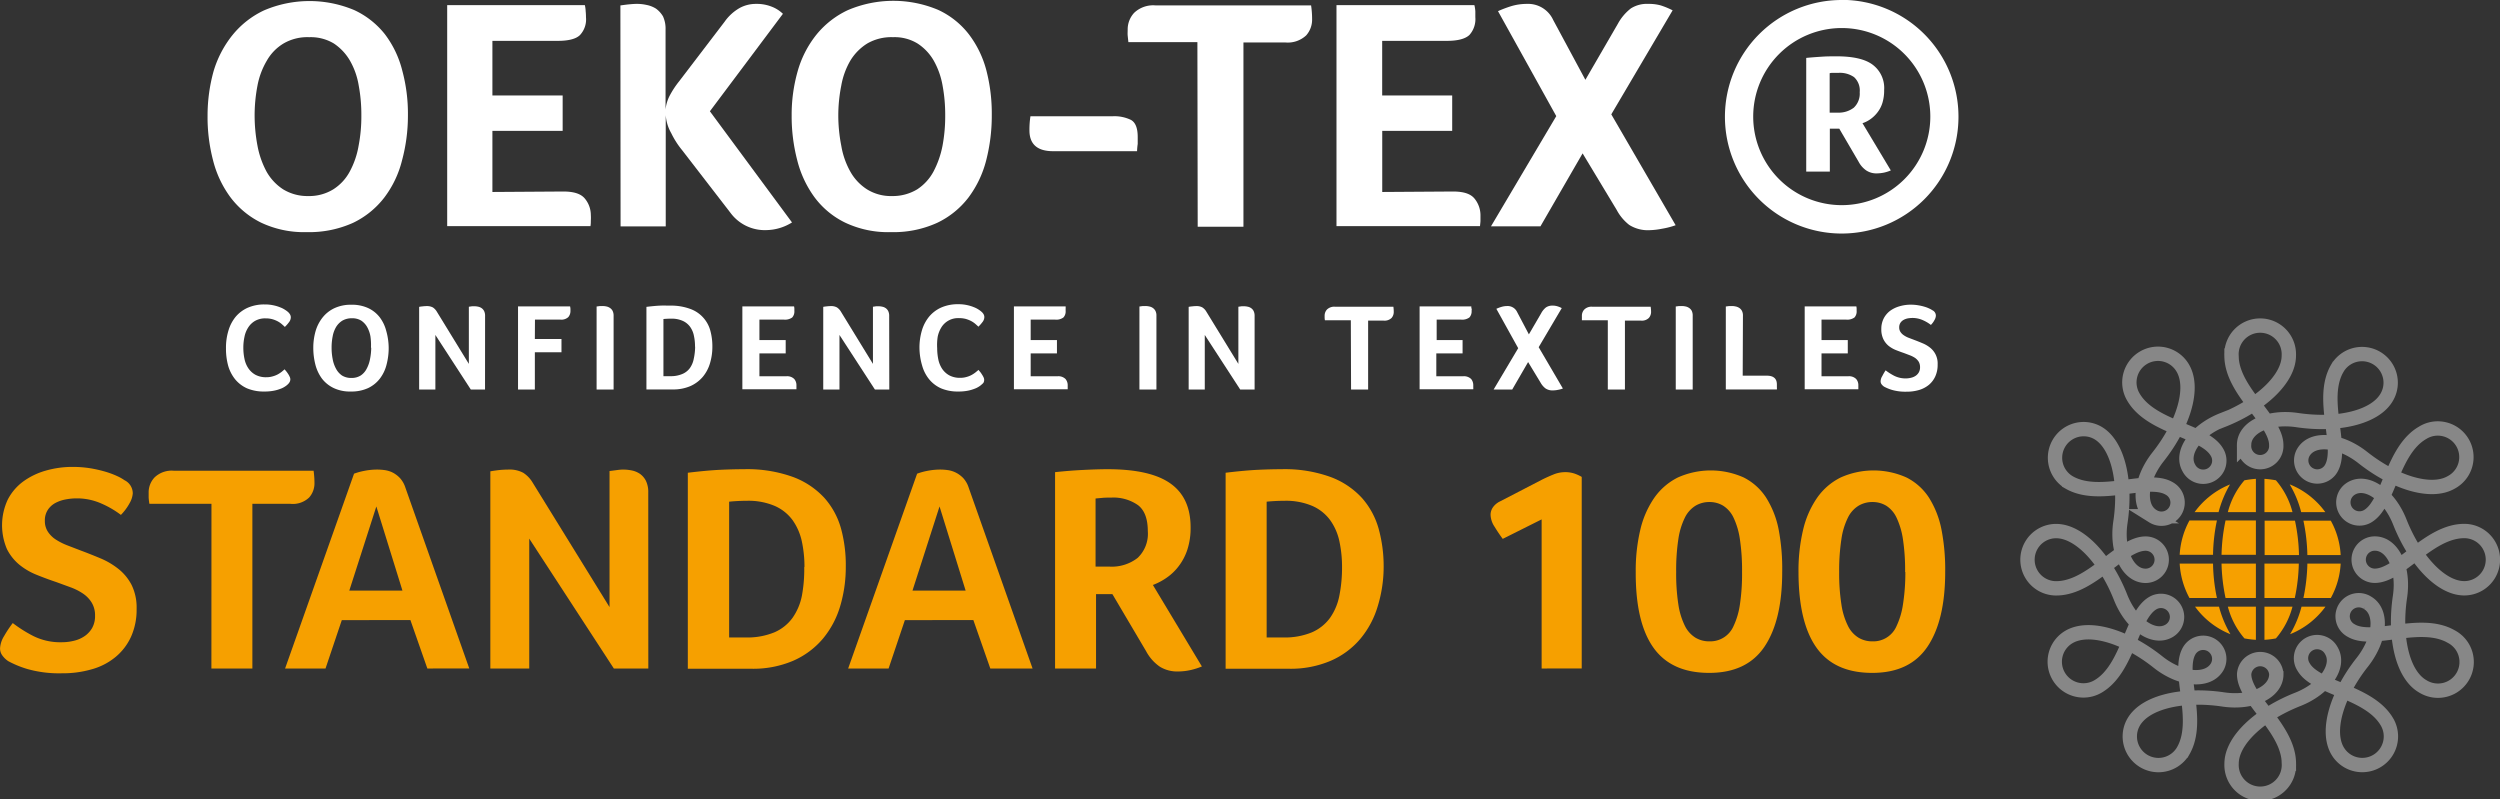 <?xml version="1.0" encoding="UTF-8" standalone="no"?> <svg xmlns:dc="http://purl.org/dc/elements/1.1/" xmlns:cc="http://creativecommons.org/ns#" xmlns:rdf="http://www.w3.org/1999/02/22-rdf-syntax-ns#" xmlns:svg="http://www.w3.org/2000/svg" xmlns="http://www.w3.org/2000/svg" xmlns:sodipodi="http://sodipodi.sourceforge.net/DTD/sodipodi-0.dtd" xmlns:inkscape="http://www.inkscape.org/namespaces/inkscape" id="Ebene_1" data-name="Ebene 1" viewBox="0 0 423.48 135.38" sodipodi:docname="logo-oeko-tex-smart-100.svg" inkscape:version="0.92.3 (2405546, 2018-03-11)"><rect x="0" y="0" width="423.48" height="135.38" fill="#333333" stroke="none"/><defs id="defs4"><style id="style2">.cls-1{fill:#878787;}.cls-2{fill:none;stroke:#878787;stroke-miterlimit:3.86;stroke-width:2.43px;}.cls-3{fill:#f6a000;}</style></defs><title id="title6">Logo Standard100_RZ_4C</title><path class="cls-1" d="M282.93,296.19a2.5,2.5,0,0,1-.41.31,3.34,3.34,0,0,1-.76.38,6.42,6.42,0,0,1-1.17.33,8,8,0,0,1-1.56.13,7.28,7.28,0,0,1-2.94-.54,5.53,5.53,0,0,1-2-1.52,6.5,6.5,0,0,1-1.19-2.31,10.83,10.83,0,0,1-.37-2.93,9.88,9.88,0,0,1,.41-3,6.65,6.65,0,0,1,1.22-2.35,5.75,5.75,0,0,1,2.05-1.54,7,7,0,0,1,2.89-.56,6.67,6.67,0,0,1,1.48.15,6.57,6.57,0,0,1,1.15.35,3.89,3.89,0,0,1,.82.42,3.81,3.81,0,0,1,.5.37,1.76,1.76,0,0,1,.32.39,1,1,0,0,1,.14.51,1.4,1.4,0,0,1-.32.84,6.41,6.41,0,0,1-.69.78c-.17-.17-.36-.34-.57-.52a3.85,3.85,0,0,0-.7-.46,4.75,4.75,0,0,0-.88-.34,4.2,4.2,0,0,0-1.1-.13,3.43,3.43,0,0,0-1.8.43,3.36,3.36,0,0,0-1.16,1.12,4.49,4.49,0,0,0-.63,1.59,8.43,8.43,0,0,0-.19,1.81,8.91,8.91,0,0,0,.19,1.89,4.39,4.39,0,0,0,.65,1.6,3.46,3.46,0,0,0,1.2,1.11,3.76,3.76,0,0,0,1.86.42,3.71,3.71,0,0,0,1.08-.15,4.14,4.14,0,0,0,.88-.35,5,5,0,0,0,.66-.44l.47-.4.29.35a5.15,5.15,0,0,1,.32.45,2.94,2.94,0,0,1,.25.46,1,1,0,0,1,.11.42,1,1,0,0,1-.11.46A1.69,1.69,0,0,1,282.93,296.19Z" transform="translate(-234.25 -231.02)" id="path8" style="fill:#ffffff"></path><path class="cls-1" d="M300.09,289.91a11.17,11.17,0,0,1-.36,2.87,6.51,6.51,0,0,1-1.13,2.37,5.48,5.48,0,0,1-2,1.61,6.73,6.73,0,0,1-2.94.58,6.37,6.37,0,0,1-2.89-.59,5.45,5.45,0,0,1-2-1.62,6.84,6.84,0,0,1-1.1-2.36,11.39,11.39,0,0,1-.35-2.84,10.16,10.16,0,0,1,.38-2.79,6.7,6.7,0,0,1,1.18-2.32,5.59,5.59,0,0,1,2-1.59,6.59,6.59,0,0,1,2.89-.59,6.53,6.53,0,0,1,2.85.57,5.29,5.29,0,0,1,1.94,1.54,6.48,6.48,0,0,1,1.11,2.3A10.93,10.93,0,0,1,300.09,289.91Zm-3,0A10.6,10.6,0,0,0,297,288a5.07,5.07,0,0,0-.56-1.59,3.23,3.23,0,0,0-1-1.08,2.91,2.91,0,0,0-1.56-.4,3.2,3.2,0,0,0-1.63.4,3.25,3.25,0,0,0-1.07,1.08,4.85,4.85,0,0,0-.58,1.59,9.75,9.75,0,0,0-.18,1.91,10,10,0,0,0,.18,1.93,5.29,5.29,0,0,0,.57,1.64,3.21,3.21,0,0,0,1,1.14,2.91,2.91,0,0,0,1.6.42,2.85,2.85,0,0,0,1.59-.42,3,3,0,0,0,1-1.14,5.56,5.56,0,0,0,.57-1.64A10,10,0,0,0,297.13,289.93Z" transform="translate(-234.25 -231.02)" id="path10" style="fill:#ffffff"></path><path class="cls-1" d="M316.41,297H314l-6-9.24V297h-2.75V283a4.37,4.37,0,0,1,.56-.08,5.81,5.81,0,0,1,.72-.05,2.1,2.1,0,0,1,1.05.23,2.23,2.23,0,0,1,.67.72l5.42,8.84v-9.68l.54-.08.4,0a2.7,2.7,0,0,1,.63.07,1.55,1.55,0,0,1,.58.24,1.37,1.37,0,0,1,.43.49,1.81,1.81,0,0,1,.17.84Z" transform="translate(-234.25 -231.02)" id="path12" style="fill:#ffffff"></path><path class="cls-1" d="M324.85,288.44h4.51v2.25h-4.51V297H322V282.92h8.82a3.77,3.77,0,0,1,.06.39c0,.1,0,.23,0,.38a1.56,1.56,0,0,1-.37,1.05,1.73,1.73,0,0,1-1.34.42h-4.3Z" transform="translate(-234.25 -231.02)" id="path14" style="fill:#ffffff"></path><path class="cls-1" d="M335.31,282.94l.58-.08.43,0a2.85,2.85,0,0,1,.64.07,1.6,1.6,0,0,1,.59.24,1.36,1.36,0,0,1,.46.49,1.81,1.81,0,0,1,.18.84V297h-2.88Z" transform="translate(-234.25 -231.02)" id="path16" style="fill:#ffffff"></path><path class="cls-1" d="M354.92,289.72a9.61,9.61,0,0,1-.4,2.82,6.4,6.4,0,0,1-1.22,2.31,5.88,5.88,0,0,1-2.08,1.56,7.3,7.3,0,0,1-3,.58h-4.47V283c.9-.11,1.66-.18,2.3-.21s1.19,0,1.65,0a9.39,9.39,0,0,1,3.48.56,5.4,5.4,0,0,1,3.4,3.7A10.07,10.07,0,0,1,354.92,289.72Zm-2.94,0a8.31,8.31,0,0,0-.19-1.84,3.89,3.89,0,0,0-.65-1.51,3.12,3.12,0,0,0-1.25-1,4.57,4.57,0,0,0-2-.37q-.62,0-1.26.06v9.68h1.15a4.88,4.88,0,0,0,2.05-.37,3,3,0,0,0,1.28-1,4,4,0,0,0,.66-1.59A9.9,9.9,0,0,0,352,289.76Z" transform="translate(-234.25 -231.02)" id="path18" style="fill:#ffffff"></path><path class="cls-1" d="M367.42,294.76a1.69,1.69,0,0,1,1.37.46,1.59,1.59,0,0,1,.37,1c0,.16,0,.29,0,.39s0,.22,0,.35H360V282.92h8.76a2.08,2.08,0,0,1,.05.39c0,.1,0,.23,0,.38a1.5,1.5,0,0,1-.37,1.11,2.08,2.08,0,0,1-1.41.36h-4.14v3.47h4.45v2.25h-4.45v3.88Z" transform="translate(-234.25 -231.02)" id="path20" style="fill:#ffffff"></path><path class="cls-1" d="M384.89,297h-2.44l-6-9.24V297h-2.75V283a4.65,4.65,0,0,1,.56-.08,5.81,5.81,0,0,1,.72-.05,2,2,0,0,1,1.05.23,2.23,2.23,0,0,1,.67.72l5.42,8.84v-9.68l.54-.08.4,0a2.7,2.7,0,0,1,.63.07,1.55,1.55,0,0,1,.58.24,1.37,1.37,0,0,1,.43.49,1.81,1.81,0,0,1,.17.84Z" transform="translate(-234.25 -231.02)" id="path22" style="fill:#ffffff"></path><path class="cls-1" d="M400.49,296.19a2.5,2.5,0,0,1-.41.31,3.44,3.44,0,0,1-.77.38,6.53,6.53,0,0,1-1.16.33,8.19,8.19,0,0,1-1.56.13,7.28,7.28,0,0,1-2.94-.54,5.53,5.53,0,0,1-2-1.52,6.34,6.34,0,0,1-1.19-2.31A10.82,10.82,0,0,1,390,290a10.21,10.21,0,0,1,.41-3,6.67,6.67,0,0,1,1.23-2.35,5.75,5.75,0,0,1,2.05-1.54,7,7,0,0,1,2.89-.56,6.74,6.74,0,0,1,1.48.15,6.84,6.84,0,0,1,1.15.35,4.16,4.16,0,0,1,.82.42,3.6,3.6,0,0,1,.49.37,1.55,1.55,0,0,1,.33.39,1,1,0,0,1,.14.51,1.4,1.4,0,0,1-.32.84,6.41,6.41,0,0,1-.69.78c-.17-.17-.36-.34-.57-.52a3.85,3.85,0,0,0-.7-.46,5,5,0,0,0-.88-.34,4.23,4.23,0,0,0-1.11-.13,3.32,3.32,0,0,0-3,1.55,4.9,4.9,0,0,0-.63,1.59A9.11,9.11,0,0,0,393,290a9.61,9.61,0,0,0,.19,1.89,4.57,4.57,0,0,0,.65,1.6,3.49,3.49,0,0,0,1.21,1.11,3.76,3.76,0,0,0,1.86.42,3.71,3.71,0,0,0,1.08-.15,3.85,3.85,0,0,0,.87-.35,5,5,0,0,0,.66-.44l.48-.4.29.35a3.58,3.58,0,0,1,.31.45,3,3,0,0,1,.26.46,1,1,0,0,1,.1.42,1,1,0,0,1-.1.46A1.69,1.69,0,0,1,400.49,296.19Z" transform="translate(-234.25 -231.02)" id="path24" style="fill:#ffffff"></path><path class="cls-1" d="M413.36,294.76a1.72,1.72,0,0,1,1.38.46,1.65,1.65,0,0,1,.37,1c0,.16,0,.29,0,.39s0,.22,0,.35H406V282.92h8.76a3.47,3.47,0,0,1,0,.39c0,.1,0,.23,0,.38a1.47,1.47,0,0,1-.38,1.11,2,2,0,0,1-1.4.36h-4.14v3.47h4.45v2.25h-4.45v3.88Z" transform="translate(-234.25 -231.02)" id="path26" style="fill:#ffffff"></path><path class="cls-1" d="M427.26,282.94l.58-.08.43,0a2.85,2.85,0,0,1,.64.07,1.58,1.58,0,0,1,.6.24,1.42,1.42,0,0,1,.45.49,1.69,1.69,0,0,1,.18.84V297h-2.88Z" transform="translate(-234.25 -231.02)" id="path28" style="fill:#ffffff"></path><path class="cls-1" d="M446.77,297h-2.44l-6-9.24V297H435.6V283a4.57,4.57,0,0,1,.57-.08,5.52,5.52,0,0,1,.71-.05,2,2,0,0,1,1.05.23,2.13,2.13,0,0,1,.67.72l5.42,8.84v-9.68l.55-.08.39,0a2.7,2.7,0,0,1,.63.07,1.49,1.49,0,0,1,.58.24,1.29,1.29,0,0,1,.43.49,1.81,1.81,0,0,1,.17.84Z" transform="translate(-234.25 -231.02)" id="path30" style="fill:#ffffff"></path><path class="cls-1" d="M463.07,285.27h-4.39v0a2.6,2.6,0,0,1-.05-.42c0-.11,0-.25,0-.4a1.54,1.54,0,0,1,.4-1,1.75,1.75,0,0,1,1.38-.47h9.87a6.58,6.58,0,0,1,.06.9,1.53,1.53,0,0,1-.37,1,1.71,1.71,0,0,1-1.35.45H466V297h-2.89Z" transform="translate(-234.25 -231.02)" id="path32" style="fill:#ffffff"></path><path class="cls-1" d="M482.07,294.76a1.73,1.73,0,0,1,1.38.46,1.64,1.64,0,0,1,.36,1c0,.16,0,.29,0,.39a2.26,2.26,0,0,1,0,.35h-9.09V282.92h8.76c0,.15,0,.28.05.39s0,.23,0,.38a1.51,1.51,0,0,1-.38,1.11,2.06,2.06,0,0,1-1.41.36h-4.13v3.47H482v2.25h-4.45v3.88Z" transform="translate(-234.25 -231.02)" id="path34" style="fill:#ffffff"></path><path class="cls-1" d="M493.1,292.35,490.41,297h-3.15l4.16-7-3.7-6.67a6.14,6.14,0,0,1,.88-.33,3.41,3.41,0,0,1,.95-.14,1.77,1.77,0,0,1,1.68,1l2,3.8,2.08-3.57a3.12,3.12,0,0,1,.82-1,1.93,1.93,0,0,1,1.14-.3,2.67,2.67,0,0,1,.78.11,4.12,4.12,0,0,1,.75.31l-3.91,6.62,4.1,7a4.62,4.62,0,0,1-.85.23,4.17,4.17,0,0,1-.81.09,2.09,2.09,0,0,1-1.29-.34,3.17,3.17,0,0,1-.81-.94Z" transform="translate(-234.25 -231.02)" id="path36" style="fill:#ffffff"></path><path class="cls-1" d="M506.6,285.27h-4.39v0c0-.17,0-.31,0-.42s0-.25,0-.4a1.51,1.51,0,0,1,.41-1,1.71,1.71,0,0,1,1.37-.47h9.87a6.56,6.56,0,0,1,.07.9,1.54,1.54,0,0,1-.38,1,1.69,1.69,0,0,1-1.35.45H509.5V297h-2.9Z" transform="translate(-234.25 -231.02)" id="path38" style="fill:#ffffff"></path><path class="cls-1" d="M518.11,282.94l.57-.08.44,0a2.85,2.85,0,0,1,.64.07,1.6,1.6,0,0,1,.59.24,1.36,1.36,0,0,1,.46.49,1.81,1.81,0,0,1,.17.84V297h-2.87Z" transform="translate(-234.25 -231.02)" id="path40" style="fill:#ffffff"></path><path class="cls-1" d="M529.45,294.66h4.09a2.49,2.49,0,0,1,.84.12,1.39,1.39,0,0,1,.53.34,1.25,1.25,0,0,1,.26.48,2.08,2.08,0,0,1,.07.55c0,.14,0,.31,0,.5a1.35,1.35,0,0,1,0,.34h-8.65V282.94l.58-.08.43,0a2.85,2.85,0,0,1,.64.07,1.77,1.77,0,0,1,.61.24,1.36,1.36,0,0,1,.46.49,1.69,1.69,0,0,1,.18.84Z" transform="translate(-234.25 -231.02)" id="path42" style="fill:#ffffff"></path><path class="cls-1" d="M547.3,294.76a1.69,1.69,0,0,1,1.37.46,1.59,1.59,0,0,1,.37,1c0,.16,0,.29,0,.39s0,.22,0,.35h-9.09V282.92h8.75a2.08,2.08,0,0,1,.05.39c0,.1,0,.23,0,.38a1.5,1.5,0,0,1-.37,1.11,2.08,2.08,0,0,1-1.41.36H542.8v3.47h4.45v2.25H542.8v3.88Z" transform="translate(-234.25 -231.02)" id="path44" style="fill:#ffffff"></path><path class="cls-1" d="M553.66,293.75a9.22,9.22,0,0,0,1.44.92,4.27,4.27,0,0,0,2,.45A3.58,3.58,0,0,0,558,295a2.25,2.25,0,0,0,.74-.32,1.77,1.77,0,0,0,.54-.58,1.71,1.71,0,0,0,.21-.88,1.81,1.81,0,0,0-.23-.93,2.32,2.32,0,0,0-.61-.64,4.62,4.62,0,0,0-.89-.45l-1-.38c-.45-.15-.9-.32-1.36-.5a5,5,0,0,1-1.23-.71,3.46,3.46,0,0,1-.89-1.13,3.8,3.8,0,0,1-.35-1.73,3.89,3.89,0,0,1,.4-1.78,3.81,3.81,0,0,1,1.09-1.3,5.05,5.05,0,0,1,1.6-.77,6.63,6.63,0,0,1,1.91-.27,7.47,7.47,0,0,1,1.29.11,8.08,8.08,0,0,1,1.07.25,5.37,5.37,0,0,1,.8.31,3.43,3.43,0,0,1,.5.28,1,1,0,0,1,.58.94,1.62,1.62,0,0,1-.22.69,3.52,3.52,0,0,1-.62.85,6.41,6.41,0,0,0-1.35-.8,4.28,4.28,0,0,0-1.78-.38,5.12,5.12,0,0,0-.77.07,2.43,2.43,0,0,0-.73.26,1.55,1.55,0,0,0-.53.49,1.38,1.38,0,0,0-.21.78,1.35,1.35,0,0,0,.21.76,1.93,1.93,0,0,0,.57.57,3.94,3.94,0,0,0,.82.43l1,.38c.45.17.9.35,1.37.55a5.28,5.28,0,0,1,1.26.74,3.4,3.4,0,0,1,1.28,2.85,4.66,4.66,0,0,1-.39,2,4.08,4.08,0,0,1-1.08,1.44,4.76,4.76,0,0,1-1.67.88,7.22,7.22,0,0,1-2.13.29,8.21,8.21,0,0,1-2.45-.3,6.91,6.91,0,0,1-1.36-.56,1.77,1.77,0,0,1-.42-.4.85.85,0,0,1-.16-.52,1.79,1.79,0,0,1,.28-.86A9.14,9.14,0,0,1,553.66,293.75Z" transform="translate(-234.25 -231.02)" id="path46" style="fill:#ffffff"></path><path class="cls-1" d="M303.35,250.53a29.08,29.08,0,0,1-1,7.66,17.31,17.31,0,0,1-3,6.29,14.66,14.66,0,0,1-5.3,4.29,18.09,18.09,0,0,1-7.86,1.57,17,17,0,0,1-7.7-1.6,14.49,14.49,0,0,1-5.21-4.31,17.8,17.8,0,0,1-2.95-6.29,29,29,0,0,1-.92-7.56,28.12,28.12,0,0,1,1-7.43A17.87,17.87,0,0,1,273.6,237a15.16,15.16,0,0,1,5.37-4.22,19.57,19.57,0,0,1,15.29-.05,14.24,14.24,0,0,1,5.19,4.09,17,17,0,0,1,2.94,6.15A28,28,0,0,1,303.35,250.53Zm-7.89.05a26.93,26.93,0,0,0-.45-5.09,12.48,12.48,0,0,0-1.5-4.23,8.75,8.75,0,0,0-2.72-2.88,7.58,7.58,0,0,0-4.16-1.06,8,8,0,0,0-4.34,1.06,7.94,7.94,0,0,0-2.82,2.88,13,13,0,0,0-1.6,4.23,26.88,26.88,0,0,0-.49,5.09,27.77,27.77,0,0,0,.49,5.15,15.05,15.05,0,0,0,1.53,4.36,8.6,8.6,0,0,0,2.81,3,7.88,7.88,0,0,0,4.24,1.14,7.78,7.78,0,0,0,4.26-1.14,8.09,8.09,0,0,0,2.78-3,14.2,14.2,0,0,0,1.5-4.36A26.17,26.17,0,0,0,295.46,250.58Z" transform="translate(-234.25 -231.02)" id="path48" style="fill:#ffffff"></path><path class="cls-1" d="M329.66,263.46c1.78,0,3,.38,3.67,1.21a4.36,4.36,0,0,1,1,2.74,7.9,7.9,0,0,1,0,1c0,.28,0,.58-.06.92H310V231.89h23.32a5.64,5.64,0,0,1,.14,1.05,9,9,0,0,1,.05,1,3.87,3.87,0,0,1-1,3c-.63.65-1.91,1-3.72,1H317.66v9.25h11.9v6h-11.9v10.35Z" transform="translate(-234.25 -231.02)" id="path50" style="fill:#ffffff"></path><path class="cls-1" d="M339.34,231.94c.53-.07,1-.14,1.54-.19s.89-.07,1.14-.07a7.32,7.32,0,0,1,1.72.17,4.72,4.72,0,0,1,1.61.62,4.33,4.33,0,0,1,1.21,1.33,5,5,0,0,1,.43,2.25v13.52a6.5,6.5,0,0,1,.75-2.44,15.46,15.46,0,0,1,1.56-2.35L357,234.69a7.9,7.9,0,0,1,2.6-2.35,5.73,5.73,0,0,1,2.7-.66,6.84,6.84,0,0,1,2.67.47,5.63,5.63,0,0,1,1.9,1.21l-12.37,16.51,13.91,18.83A8.43,8.43,0,0,1,364,270a7.21,7.21,0,0,1-6-2.91l-8.21-10.64a14.29,14.29,0,0,1-1.83-2.86,7.14,7.14,0,0,1-.94-3.07v18.85h-7.65Z" transform="translate(-234.25 -231.02)" id="path52" style="fill:#ffffff"></path><path class="cls-1" d="M402.25,250.53a30.39,30.39,0,0,1-.95,7.66,17.86,17.86,0,0,1-3,6.29,14.53,14.53,0,0,1-5.31,4.29,17.84,17.84,0,0,1-7.82,1.57,17,17,0,0,1-7.74-1.6,14.16,14.16,0,0,1-5.21-4.31,18,18,0,0,1-2.93-6.29,29.44,29.44,0,0,1-.94-7.56,26.94,26.94,0,0,1,1-7.43,17.5,17.5,0,0,1,3.14-6.19,15.07,15.07,0,0,1,5.37-4.22,19.6,19.6,0,0,1,15.3-.05,14,14,0,0,1,5.17,4.09,17.28,17.28,0,0,1,3,6.15A29.19,29.19,0,0,1,402.25,250.53Zm-7.89.05a26.93,26.93,0,0,0-.45-5.09,13.16,13.16,0,0,0-1.51-4.23,8.51,8.51,0,0,0-2.74-2.88,7.44,7.44,0,0,0-4.14-1.06,8.14,8.14,0,0,0-4.35,1.06,8.75,8.75,0,0,0-2.86,2.88,12.74,12.74,0,0,0-1.55,4.23,26.06,26.06,0,0,0-.51,5.09,26.93,26.93,0,0,0,.51,5.15,13.47,13.47,0,0,0,1.53,4.36,8.45,8.45,0,0,0,2.82,3,7.67,7.67,0,0,0,4.24,1.14,8,8,0,0,0,4.27-1.14,8.27,8.27,0,0,0,2.75-3,15.67,15.67,0,0,0,1.53-4.36A27,27,0,0,0,394.36,250.58Z" transform="translate(-234.25 -231.02)" id="path54" style="fill:#ffffff"></path><path class="cls-1" d="M412.63,256.63c-2.65,0-4-1.17-4-3.52a14.59,14.59,0,0,1,.17-2.4h14a6.42,6.42,0,0,1,3,.61c.77.41,1.17,1.37,1.17,2.9v1.19a10.24,10.24,0,0,0-.11,1.22Z" transform="translate(-234.25 -231.02)" id="path56" style="fill:#ffffff"></path><path class="cls-1" d="M437.08,238.16H425.39v0c-.05-.46-.09-.82-.12-1.13s0-.63,0-1.07a4.11,4.11,0,0,1,1.1-2.77,4.67,4.67,0,0,1,3.67-1.25h26.3a16,16,0,0,1,.17,2.4,4,4,0,0,1-1,2.67,4.57,4.57,0,0,1-3.57,1.2h-7.06v31.22h-7.75Z" transform="translate(-234.25 -231.02)" id="path58" style="fill:#ffffff"></path><path class="cls-1" d="M480.36,263.46c1.8,0,3,.38,3.67,1.21a4.48,4.48,0,0,1,1,2.74c0,.44,0,.77,0,1s-.05.58-.08.92H460.64V231.89H484a5.85,5.85,0,0,1,.16,1.05c0,.26,0,.6,0,1a4,4,0,0,1-1,3c-.68.65-1.95,1-3.78,1h-11v9.25h11.86v6H468.39v10.35Z" transform="translate(-234.25 -231.02)" id="path60" style="fill:#ffffff"></path><path class="cls-1" d="M502.33,257l-7.14,12.36h-8.38l11.06-18.67L488,232.91a19.51,19.51,0,0,1,2.35-.88,9.26,9.26,0,0,1,2.53-.35,4.67,4.67,0,0,1,4.47,2.73l5.45,10.13,5.52-9.52a8.3,8.3,0,0,1,2.18-2.57,5.08,5.08,0,0,1,3-.77,7.3,7.3,0,0,1,2.08.26,13.34,13.34,0,0,1,2,.83l-10.39,17.62,10.9,18.78a12.88,12.88,0,0,1-2.28.59,12.37,12.37,0,0,1-2.12.25,5.9,5.9,0,0,1-3.46-.89,7.91,7.91,0,0,1-2.12-2.53Z" transform="translate(-234.25 -231.02)" id="path62" style="fill:#ffffff"></path><path class="cls-1" d="M546.23,235.77a15,15,0,1,1-15,15,15,15,0,0,1,15-15m0-4.75A19.78,19.78,0,1,0,566,250.79,19.78,19.78,0,0,0,546.23,231Z" transform="translate(-234.25 -231.02)" id="path64" style="fill:#ffffff"></path><path class="cls-1" d="M553.41,246.26a7.26,7.26,0,0,1-.28,2.14,5,5,0,0,1-.83,1.63,5.44,5.44,0,0,1-1.19,1.16,5.07,5.07,0,0,1-1.37.7l4.8,8a6.53,6.53,0,0,1-1.16.37,6.44,6.44,0,0,1-1.18.13,3.11,3.11,0,0,1-1.78-.47,4.1,4.1,0,0,1-1.33-1.49l-3.28-5.61h-1.6v7.27h-4V240.83c.88-.09,1.76-.15,2.66-.21s1.72-.06,2.46-.06c2.8,0,4.85.46,6.13,1.42A4.92,4.92,0,0,1,553.41,246.26Zm-4.14.38a3.07,3.07,0,0,0-.95-2.55,4.18,4.18,0,0,0-2.6-.73h-.89c-.27,0-.47,0-.65.07v6.67h1.36a4.2,4.2,0,0,0,2.73-.84A3.27,3.27,0,0,0,549.27,246.64Z" transform="translate(-234.25 -231.02)" id="path66" style="fill:#ffffff"></path><path class="cls-2" d="M610.76,302.14c-4.57,1.8-7.24,5.56-5.72,8.18a2.73,2.73,0,1,0,4.73-2.72c-2.13-3.67-11.13-4.11-14.15-9.34a4.85,4.85,0,1,1,8.4-4.85c2,3.47,0,9.69-4.26,15.06-3,3.85-3.45,8.44-.82,10a2.73,2.73,0,1,0,2.72-4.73c-3.67-2.12-11.69,2-16.92-1a4.85,4.85,0,0,1,4.85-8.4c3.47,2,4.86,8.4,3.84,15.17-.72,4.86,1.24,9.05,4.27,9.05a2.73,2.73,0,0,0,0-5.46c-4.24,0-9.12,7.58-15.16,7.58a4.85,4.85,0,1,1,0-9.7c4,0,8.41,4.85,10.92,11.22,1.8,4.56,5.58,7.21,8.2,5.69a2.72,2.72,0,1,0-2.72-4.72c-3.68,2.12-4.12,11.13-9.34,14.15a4.86,4.86,0,0,1-4.86-8.42c3.47-2,9.71,0,15.07,4.27,3.84,3.05,8.44,3.45,10,.83a2.73,2.73,0,1,0-4.73-2.73c-2.12,3.68,2,11.69-1,16.92a4.85,4.85,0,1,1-8.41-4.85c2-3.46,8.41-4.85,15.17-3.84,4.86.73,9-1.23,9-4.27a2.73,2.73,0,0,0-5.45,0c0,4.25,7.58,9.13,7.58,15.16a4.86,4.86,0,1,1-9.71,0c0-4,4.86-8.4,11.23-10.91,4.56-1.8,7.21-5.58,5.69-8.21a2.73,2.73,0,1,0-4.72,2.73c2.12,3.67,11.13,4.12,14.14,9.33a4.85,4.85,0,1,1-8.4,4.86c-2-3.46,0-9.7,4.26-15.06,3-3.85,3.46-8.45.83-10a2.73,2.73,0,1,0-2.73,4.72c3.67,2.13,11.69-2,16.91,1a4.86,4.86,0,1,1-4.84,8.42c-3.47-2-4.85-8.42-3.84-15.18.72-4.86-1.23-9-4.27-9a2.73,2.73,0,0,0,0,5.46c4.24,0,9.13-7.58,15.16-7.58a4.85,4.85,0,1,1,0,9.7c-4,0-8.4-4.85-10.92-11.22-1.79-4.56-5.58-7.22-8.2-5.7a2.73,2.73,0,1,0,2.73,4.73c3.67-2.12,4.1-11.13,9.34-14.15a4.85,4.85,0,1,1,4.84,8.4c-3.46,2-9.69,0-15.05-4.26-3.85-3-8.44-3.45-10-.82a2.72,2.72,0,1,0,4.72,2.72c2.12-3.67-2-11.69,1-16.91a4.85,4.85,0,1,1,8.4,4.85c-2,3.46-8.4,4.88-15.16,3.87-4.87-.72-9,1.2-9,4.23a2.73,2.73,0,1,0,5.45,0c0-4.24-7.58-9.12-7.58-15.16a4.86,4.86,0,1,1,9.71,0c0,4-4.84,8.42-11.2,10.94Z" transform="translate(-234.25 -231.02)" id="path68"></path><path class="cls-3" d="M603.47,325a13.74,13.74,0,0,1,1.66-5.82h4.65a30.23,30.23,0,0,0-.66,5.82Z" transform="translate(-234.25 -231.02)" id="path70"></path><path class="cls-3" d="M610.13,333.78a18.53,18.53,0,0,0,1.94,4.67,13.69,13.69,0,0,1-6-4.67Z" transform="translate(-234.25 -231.02)" id="path72"></path><path class="cls-3" d="M609.12,326.49a30.15,30.15,0,0,0,.66,5.83h-4.65a13.82,13.82,0,0,1-1.66-5.83Z" transform="translate(-234.25 -231.02)" id="path74"></path><path class="cls-3" d="M606,317.77a13.74,13.74,0,0,1,6-4.69,18.53,18.53,0,0,0-1.94,4.69Z" transform="translate(-234.25 -231.02)" id="path76"></path><path class="cls-3" d="M622.14,313.08a13.74,13.74,0,0,1,6,4.69h-4.09a17.83,17.83,0,0,0-1.94-4.69Z" transform="translate(-234.25 -231.02)" id="path78"></path><path class="cls-3" d="M628.17,333.78a13.69,13.69,0,0,1-6,4.67,17.82,17.82,0,0,0,1.94-4.67Z" transform="translate(-234.25 -231.02)" id="path80"></path><path class="cls-3" d="M630.74,326.49a13.55,13.55,0,0,1-1.67,5.83h-4.64a30.94,30.94,0,0,0,.67-5.83Z" transform="translate(-234.25 -231.02)" id="path82"></path><path class="cls-3" d="M629.07,319.22a13.47,13.47,0,0,1,1.67,5.82H625.1a31,31,0,0,0-.67-5.82Z" transform="translate(-234.25 -231.02)" id="path84"></path><path class="cls-3" d="M614.44,312.38a17.73,17.73,0,0,1,1.94-.25v5.64h-4.75a13.3,13.3,0,0,1,2.81-5.39Z" transform="translate(-234.25 -231.02)" id="path86"></path><path class="cls-3" d="M610.56,325a31.53,31.53,0,0,1,.68-5.82h5.14V325Z" transform="translate(-234.25 -231.02)" id="path88"></path><path class="cls-3" d="M611.24,332.32a31.53,31.53,0,0,1-.68-5.83h5.82v5.83Z" transform="translate(-234.25 -231.02)" id="path90"></path><path class="cls-3" d="M616.38,339.4a15.58,15.58,0,0,1-1.94-.24,13.38,13.38,0,0,1-2.81-5.38h4.75v5.62Z" transform="translate(-234.25 -231.02)" id="path92"></path><path class="cls-3" d="M622.58,333.78a13.38,13.38,0,0,1-2.81,5.38,14.9,14.9,0,0,1-1.94.24v-5.62Z" transform="translate(-234.25 -231.02)" id="path94"></path><path class="cls-3" d="M623.65,326.49a30.7,30.7,0,0,1-.68,5.83h-5.14v-5.83Z" transform="translate(-234.25 -231.02)" id="path96"></path><path class="cls-3" d="M623,319.22a30.69,30.69,0,0,1,.68,5.82h-5.82v-5.82Z" transform="translate(-234.25 -231.02)" id="path98"></path><path class="cls-3" d="M617.83,312.13a16.83,16.83,0,0,1,1.94.25,13.3,13.3,0,0,1,2.81,5.39h-4.75v-5.64Z" transform="translate(-234.25 -231.02)" id="path100"></path><path class="cls-3" d="M236.41,336.56a23,23,0,0,0,3.45,2.18,10.24,10.24,0,0,0,4.85,1.07,8.38,8.38,0,0,0,2.07-.25,5.4,5.4,0,0,0,1.78-.77,4.27,4.27,0,0,0,1.29-1.38,4.08,4.08,0,0,0,.5-2.1,4.13,4.13,0,0,0-.56-2.2,5,5,0,0,0-1.45-1.52,9.57,9.57,0,0,0-2.12-1.08l-2.46-.9c-1.08-.36-2.16-.76-3.25-1.2a11.24,11.24,0,0,1-2.94-1.7,8.22,8.22,0,0,1-2.14-2.67,10.27,10.27,0,0,1,.13-8.38,8.8,8.8,0,0,1,2.61-3.07,12.06,12.06,0,0,1,3.83-1.85,16.3,16.3,0,0,1,4.58-.63,18.77,18.77,0,0,1,3.09.25,22.11,22.11,0,0,1,2.56.6,14.78,14.78,0,0,1,1.92.73,7.55,7.55,0,0,1,1.18.67,2.49,2.49,0,0,1,1.41,2.25,3.92,3.92,0,0,1-.53,1.63,8.82,8.82,0,0,1-1.48,2,16,16,0,0,0-3.25-1.9,10.16,10.16,0,0,0-4.25-.9,10,10,0,0,0-1.86.18,6,6,0,0,0-1.74.6,3.5,3.5,0,0,0-1.28,1.17,3.22,3.22,0,0,0-.5,1.85,3.26,3.26,0,0,0,.5,1.83,4.61,4.61,0,0,0,1.36,1.35,10.78,10.78,0,0,0,2,1l2.34.9c1.08.4,2.17.84,3.27,1.3a12.78,12.78,0,0,1,3,1.78,8.38,8.38,0,0,1,2.22,2.7,8.67,8.67,0,0,1,.85,4.07,11.11,11.11,0,0,1-.93,4.68,9.64,9.64,0,0,1-2.59,3.42,10.84,10.84,0,0,1-4,2.1,17.64,17.64,0,0,1-5.11.7,19.67,19.67,0,0,1-5.86-.72,16.78,16.78,0,0,1-3.24-1.33,3.82,3.82,0,0,1-1-.95,2,2,0,0,1-.4-1.25,4.42,4.42,0,0,1,.68-2.05A19.87,19.87,0,0,1,236.41,336.56Z" transform="translate(-234.25 -231.02)" id="path102"></path><path class="cls-3" d="M270.07,316.36H259.55v-.05a9.81,9.81,0,0,1-.12-1c0-.26,0-.58,0-.95a3.69,3.69,0,0,1,1-2.47,4.2,4.2,0,0,1,3.3-1.13h23.64a15.22,15.22,0,0,1,.15,2.15,3.63,3.63,0,0,1-.9,2.38,4,4,0,0,1-3.22,1.07H277v27.9h-6.94Z" transform="translate(-234.25 -231.02)" id="path104"></path><path class="cls-3" d="M306.64,344.26l-2.87-8.2H292.15l-2.76,8.2h-6.85l11.68-33a10.42,10.42,0,0,1,1.68-.47,11.46,11.46,0,0,1,2.34-.23,9.51,9.51,0,0,1,1.23.1,4.46,4.46,0,0,1,1.34.43A4.7,4.7,0,0,1,302,312a4.47,4.47,0,0,1,.93,1.65l10.81,30.6ZM298,316.81l-4.58,14.25h9Z" transform="translate(-234.25 -231.02)" id="path106"></path><path class="cls-3" d="M344.07,344.26h-5.84l-14.33-22v22h-6.59v-33.4c.33-.06.78-.13,1.35-.2a16.34,16.34,0,0,1,1.71-.1,4.91,4.91,0,0,1,2.52.55,5.09,5.09,0,0,1,1.61,1.7l13,21.05V310.81l1.31-.17a8.37,8.37,0,0,1,.95-.08,7.66,7.66,0,0,1,1.51.15,3.88,3.88,0,0,1,1.39.58,3.28,3.28,0,0,1,1,1.17,4.36,4.36,0,0,1,.4,2Z" transform="translate(-234.25 -231.02)" id="path108"></path><path class="cls-3" d="M377.52,327a23.18,23.18,0,0,1-.95,6.7,15.45,15.45,0,0,1-2.92,5.5,13.84,13.84,0,0,1-5,3.73,17.24,17.24,0,0,1-7.17,1.37H350.76v-33.2c2.15-.26,4-.43,5.51-.5s2.84-.1,4-.1a22.79,22.79,0,0,1,8.35,1.33,13.73,13.73,0,0,1,5.31,3.57,13.09,13.09,0,0,1,2.81,5.25A23.47,23.47,0,0,1,377.52,327Zm-7,.1a20.57,20.57,0,0,0-.45-4.4,9.8,9.8,0,0,0-1.56-3.57,7.48,7.48,0,0,0-3-2.4,11.32,11.32,0,0,0-4.75-.88c-1,0-2,.05-3,.15V339h2.77a12,12,0,0,0,4.9-.87,7.43,7.43,0,0,0,3.07-2.45,9.8,9.8,0,0,0,1.59-3.78A24.17,24.17,0,0,0,370.48,327.06Z" transform="translate(-234.25 -231.02)" id="path110"></path><path class="cls-3" d="M402,344.26l-2.87-8.2H387.53l-2.76,8.2h-6.85l11.68-33a10.42,10.42,0,0,1,1.68-.47,11.46,11.46,0,0,1,2.34-.23,9.51,9.51,0,0,1,1.23.1,4.46,4.46,0,0,1,1.34.43,4.7,4.7,0,0,1,1.23.92,4.47,4.47,0,0,1,.93,1.65l10.81,30.6Zm-8.6-27.45-4.58,14.25h9Z" transform="translate(-234.25 -231.02)" id="path112"></path><path class="cls-3" d="M435.93,320.36a11.83,11.83,0,0,1-.53,3.7,9.38,9.38,0,0,1-1.44,2.8,8.86,8.86,0,0,1-2.06,2,10.55,10.55,0,0,1-2.36,1.25l8.3,13.8a11.19,11.19,0,0,1-2,.63,9.74,9.74,0,0,1-2,.22,5.6,5.6,0,0,1-3.11-.8,7.4,7.4,0,0,1-2.32-2.6l-5.73-9.7h-2.77v12.6h-6.94V311c1.51-.16,3.05-.29,4.63-.37s3-.13,4.27-.13q7.29,0,10.69,2.45C434.79,314.55,435.93,317,435.93,320.36Zm-7.25.65q0-3.15-1.66-4.42a7.23,7.23,0,0,0-4.52-1.28c-.61,0-1.13,0-1.56.05l-1.11.1V327h2.36a7.13,7.13,0,0,0,4.76-1.47A5.63,5.63,0,0,0,428.68,321Z" transform="translate(-234.25 -231.02)" id="path114"></path><path class="cls-3" d="M468.63,327a22.85,22.85,0,0,1-1,6.7,15.45,15.45,0,0,1-2.92,5.5,13.72,13.72,0,0,1-5,3.73,17.24,17.24,0,0,1-7.17,1.37H441.86v-33.2c2.15-.26,4-.43,5.51-.5s2.84-.1,3.95-.1a22.76,22.76,0,0,1,8.35,1.33,13.66,13.66,0,0,1,5.31,3.57,13.23,13.23,0,0,1,2.82,5.25A23.87,23.87,0,0,1,468.63,327Zm-7.05.1a20.57,20.57,0,0,0-.45-4.4,9.48,9.48,0,0,0-1.56-3.57,7.45,7.45,0,0,0-3-2.4,11.37,11.37,0,0,0-4.76-.88c-1,0-2,.05-3,.15V339h2.76a12,12,0,0,0,4.91-.87,7.49,7.49,0,0,0,3.07-2.45,9.79,9.79,0,0,0,1.58-3.78A24.17,24.17,0,0,0,461.58,327.06Z" transform="translate(-234.25 -231.02)" id="path116"></path><path class="cls-3" d="M495.39,344.26V319l-6.59,3.3c-.47-.63-.93-1.31-1.38-2.05a3.86,3.86,0,0,1-.68-2.05,2.24,2.24,0,0,1,.37-1.2,3.07,3.07,0,0,1,1.24-1.05l7.14-3.7c.67-.33,1.31-.62,1.94-.87a5.11,5.11,0,0,1,1.93-.38,4.78,4.78,0,0,1,1.71.28,7.42,7.42,0,0,1,1.11.52v32.45Z" transform="translate(-234.25 -231.02)" id="path118"></path><path class="cls-3" d="M536.14,327.91q0,8.2-3,12.65T523.76,345q-6.39,0-9.43-4.27t-3-12.83a29.94,29.94,0,0,1,.77-7.12,15.86,15.86,0,0,1,2.37-5.43,10.69,10.69,0,0,1,4-3.45,13.65,13.65,0,0,1,11.15,0,9.78,9.78,0,0,1,3.77,3.37,15.77,15.77,0,0,1,2.14,5.4A35.32,35.32,0,0,1,536.14,327.91Zm-6.8,0a35,35,0,0,0-.37-5.57,12.61,12.61,0,0,0-1.08-3.65,4.81,4.81,0,0,0-1.74-2,4.41,4.41,0,0,0-2.34-.63,4.51,4.51,0,0,0-2.36.63,4.9,4.9,0,0,0-1.79,2,12.25,12.25,0,0,0-1.11,3.65,35,35,0,0,0-.37,5.57,34.19,34.19,0,0,0,.37,5.5,12.29,12.29,0,0,0,1.11,3.63,4.9,4.9,0,0,0,1.79,2,4.5,4.5,0,0,0,2.36.62,4.29,4.29,0,0,0,4.08-2.57,12.66,12.66,0,0,0,1.08-3.63A34.6,34.6,0,0,0,529.34,327.91Z" transform="translate(-234.25 -231.02)" id="path120"></path><path class="cls-3" d="M563.75,327.91q0,8.2-3,12.65T551.38,345q-6.39,0-9.43-4.27t-3.05-12.83a29.91,29.91,0,0,1,.78-7.12,15.86,15.86,0,0,1,2.37-5.43,10.61,10.61,0,0,1,4-3.45,13.63,13.63,0,0,1,11.14,0,9.8,9.8,0,0,1,3.78,3.37,15.77,15.77,0,0,1,2.14,5.4A35.36,35.36,0,0,1,563.75,327.91Zm-6.79,0a35,35,0,0,0-.37-5.57,12.91,12.91,0,0,0-1.09-3.65,4.8,4.8,0,0,0-1.73-2,4.41,4.41,0,0,0-2.34-.63,4.51,4.51,0,0,0-2.36.63,4.83,4.83,0,0,0-1.79,2,12,12,0,0,0-1.11,3.65,34.91,34.91,0,0,0-.38,5.57,34.06,34.06,0,0,0,.38,5.5,12,12,0,0,0,1.11,3.63,4.83,4.83,0,0,0,1.79,2,4.5,4.5,0,0,0,2.36.62,4.27,4.27,0,0,0,4.07-2.57,13,13,0,0,0,1.09-3.63A34.6,34.6,0,0,0,557,327.91Z" transform="translate(-234.25 -231.02)" id="path122"></path></svg> 